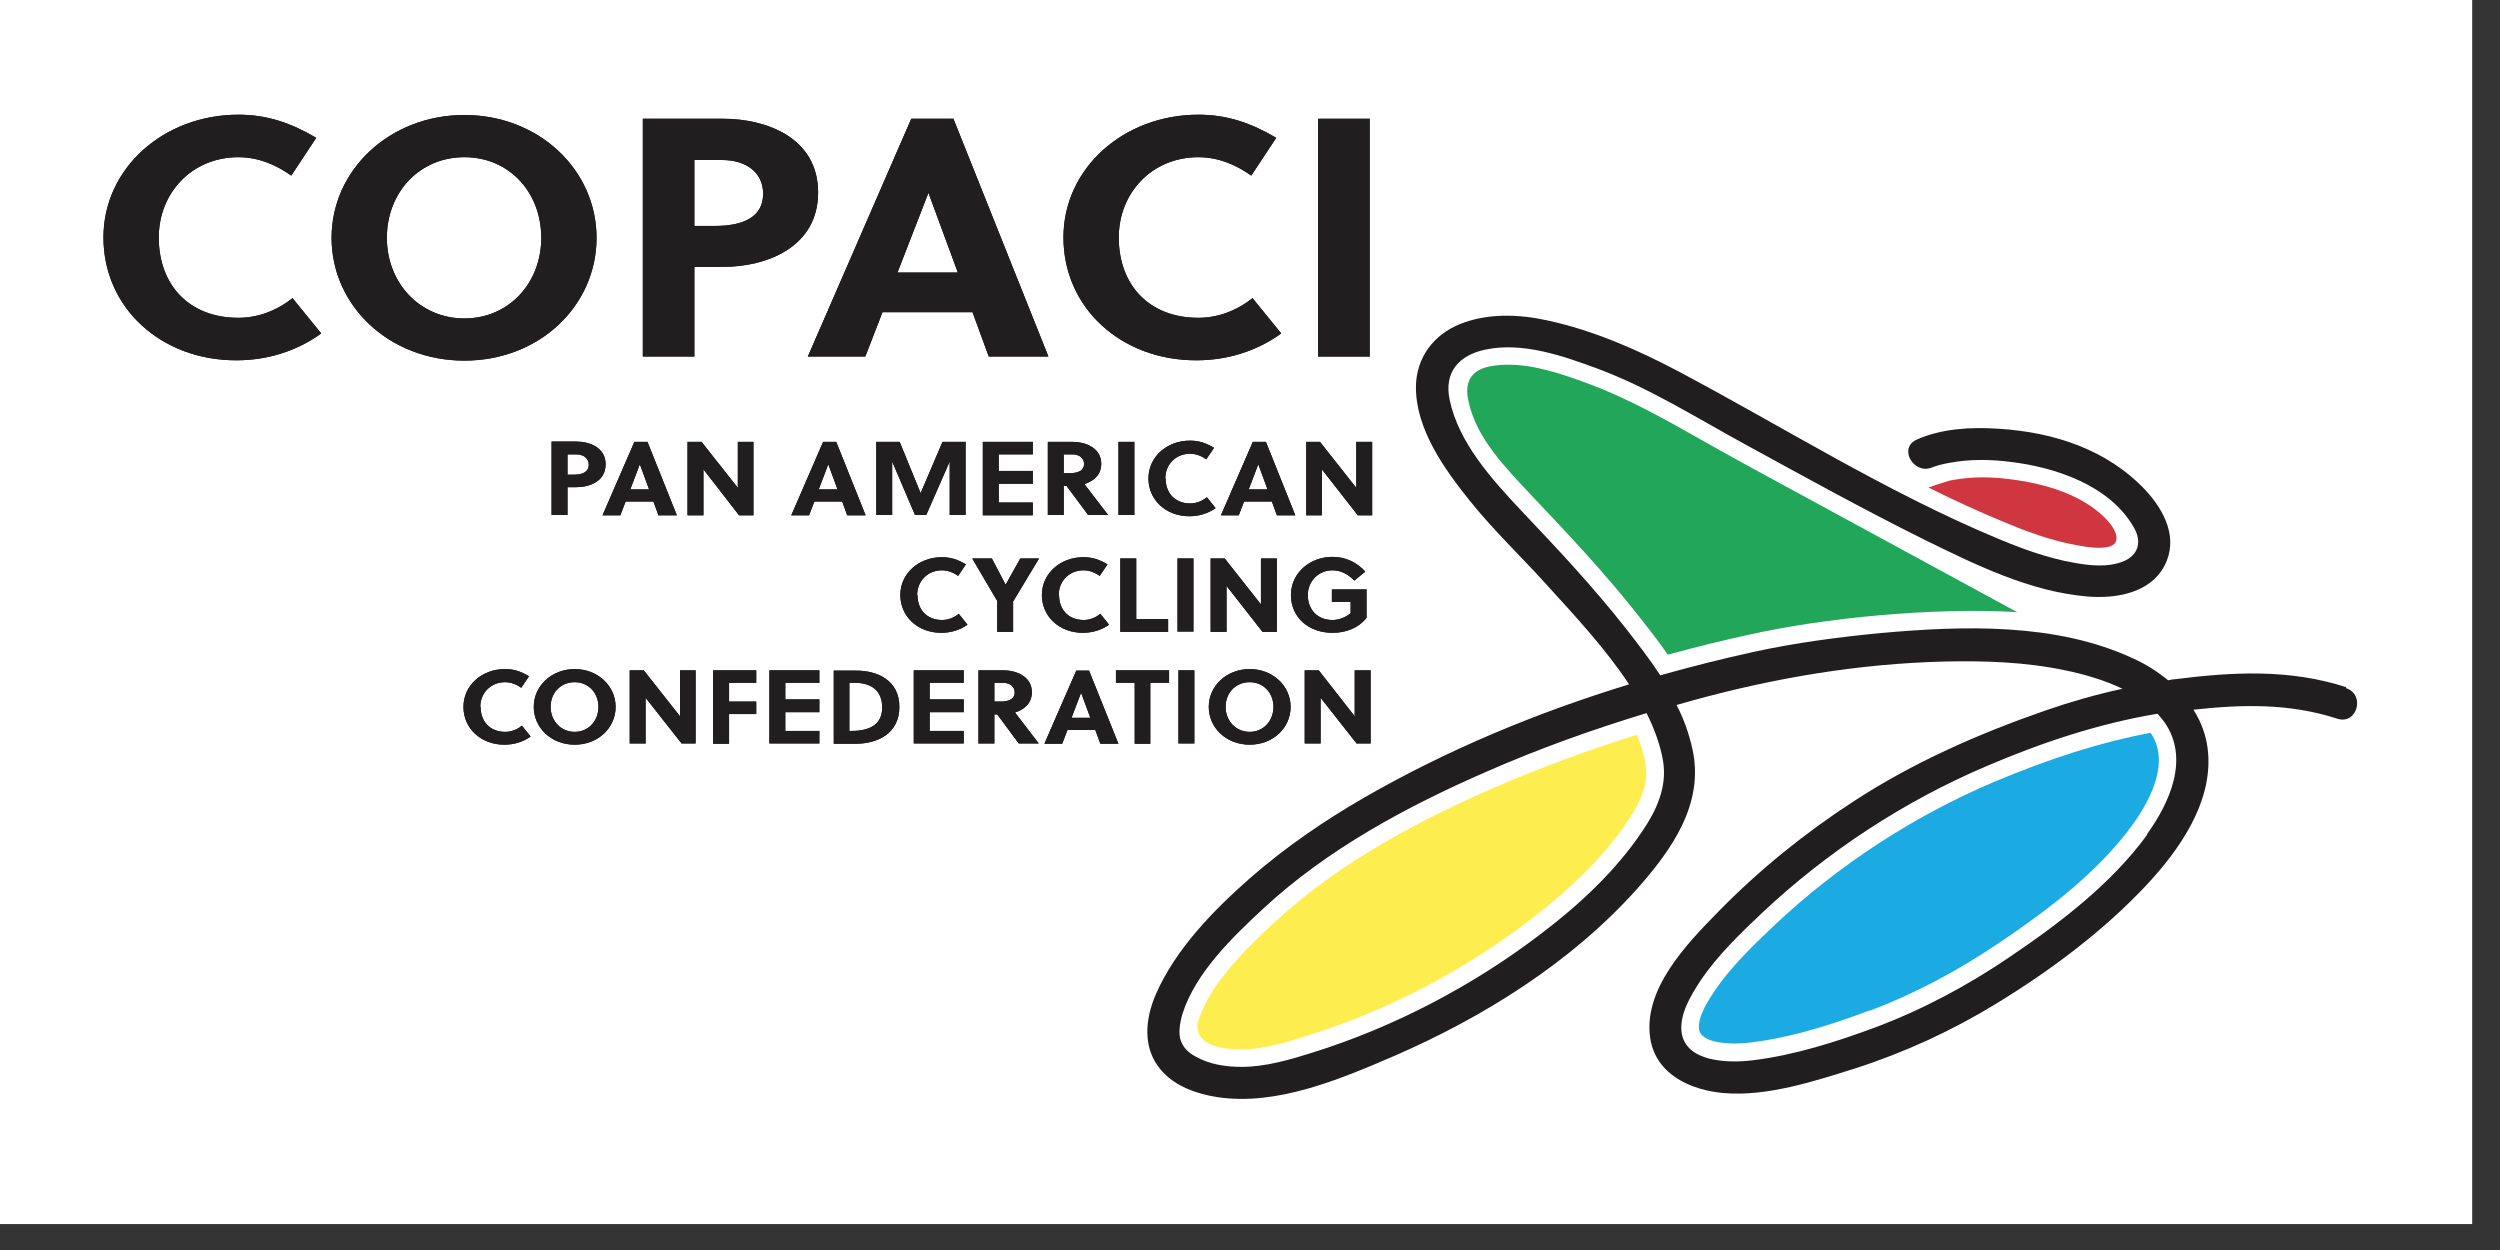 <svg width="80" height="40" viewBox="0 0 80 40" fill="none" xmlns="http://www.w3.org/2000/svg">
<rect x="0" y="0" width="80" height="40" fill="#333333" stroke="none"/>
<g clip-path="url(#clip0_323_479)">
<path d="M79.11 0H0V39.17H79.11V0Z" fill="white"/>
<path d="M29.35 19.04C29.35 18.59 29.69 18.25 30.14 18.25C30.33 18.25 30.51 18.32 30.66 18.43L30.91 18.06C30.66 17.91 30.43 17.83 30.14 17.83C29.4 17.83 28.81 18.35 28.81 19.04C28.81 19.73 29.37 20.25 30.12 20.25C30.43 20.25 30.72 20.16 30.96 19.99L30.68 19.64C30.53 19.77 30.33 19.84 30.15 19.84C29.66 19.84 29.36 19.51 29.36 19.04" fill="#211E1F"/>
<path d="M32.42 20.22V19.25L33.25 17.87H32.65L32.18 18.71L31.74 17.87H31.11L31.91 19.23V20.22H32.42Z" fill="#211E1F"/>
<path d="M33.88 19.04C33.88 18.59 34.22 18.25 34.67 18.25C34.86 18.25 35.04 18.32 35.19 18.43L35.44 18.06C35.19 17.91 34.96 17.83 34.67 17.83C33.93 17.83 33.34 18.35 33.34 19.04C33.34 19.73 33.9 20.25 34.65 20.25C34.96 20.25 35.25 20.16 35.49 19.99L35.21 19.64C35.06 19.77 34.86 19.84 34.68 19.84C34.19 19.84 33.89 19.51 33.89 19.04" fill="#211E1F"/>
<path d="M37.38 20.22V19.81H36.36V17.87H35.85V20.22H37.38Z" fill="#211E1F"/>
<path d="M38.19 17.87H37.68V20.21H38.19V17.87Z" fill="#211E1F"/>
<path d="M40.86 20.22V17.87H40.35V19.34L39.19 17.87H38.74V20.22H39.25V18.75L40.4 20.22H40.86Z" fill="#211E1F"/>
<path d="M43.22 19.26V19.62C43.06 19.76 42.84 19.84 42.64 19.84C42.16 19.84 41.85 19.51 41.85 19.04C41.85 18.6 42.19 18.25 42.64 18.25C42.92 18.25 43.16 18.39 43.34 18.58L43.69 18.29C43.41 17.99 43.06 17.82 42.64 17.82C41.9 17.82 41.31 18.35 41.31 19.04C41.31 19.76 41.88 20.25 42.64 20.25C43.07 20.25 43.47 20.1 43.73 19.77V18.86H42.62V19.26H43.22Z" fill="#211E1F"/>
<path d="M29.35 19.04C29.35 18.59 29.69 18.25 30.14 18.25C30.33 18.25 30.51 18.32 30.66 18.43L30.91 18.06C30.66 17.91 30.43 17.83 30.14 17.83C29.4 17.83 28.81 18.35 28.81 19.04C28.81 19.73 29.37 20.25 30.12 20.25C30.43 20.25 30.72 20.16 30.96 19.99L30.68 19.64C30.53 19.77 30.33 19.84 30.15 19.84C29.66 19.84 29.36 19.51 29.36 19.04" fill="#211E1F"/>
<path d="M32.42 20.22V19.25L33.25 17.87H32.65L32.18 18.71L31.74 17.87H31.11L31.91 19.23V20.22H32.42Z" fill="#211E1F"/>
<path d="M33.88 19.04C33.88 18.59 34.22 18.25 34.67 18.25C34.86 18.25 35.04 18.32 35.19 18.43L35.44 18.06C35.19 17.91 34.96 17.83 34.67 17.83C33.93 17.83 33.34 18.35 33.34 19.04C33.34 19.73 33.9 20.25 34.65 20.25C34.96 20.25 35.25 20.16 35.49 19.99L35.21 19.64C35.06 19.77 34.86 19.84 34.68 19.84C34.19 19.84 33.89 19.51 33.89 19.04" fill="#211E1F"/>
<path d="M37.38 20.22V19.81H36.36V17.87H35.85V20.22H37.38Z" fill="#211E1F"/>
<path d="M38.19 17.87H37.68V20.21H38.19V17.87Z" fill="#211E1F"/>
<path d="M40.86 20.22V17.87H40.35V19.34L39.19 17.87H38.74V20.22H39.25V18.75L40.4 20.22H40.86Z" fill="#211E1F"/>
<path d="M43.22 19.26V19.62C43.06 19.76 42.84 19.84 42.64 19.84C42.16 19.84 41.85 19.51 41.85 19.04C41.85 18.6 42.19 18.25 42.64 18.25C42.92 18.25 43.16 18.39 43.34 18.58L43.69 18.29C43.41 17.99 43.06 17.82 42.64 17.82C41.9 17.82 41.31 18.35 41.31 19.04C41.31 19.76 41.88 20.25 42.64 20.25C43.07 20.25 43.47 20.1 43.73 19.77V18.86H42.62V19.26H43.22Z" fill="#211E1F"/>
<path d="M15.37 22.62C15.37 22.17 15.71 21.83 16.16 21.83C16.35 21.83 16.53 21.9 16.68 22.01L16.93 21.64C16.68 21.49 16.45 21.41 16.16 21.41C15.42 21.41 14.83 21.93 14.83 22.62C14.83 23.31 15.39 23.83 16.14 23.83C16.45 23.83 16.74 23.74 16.98 23.57L16.7 23.22C16.55 23.35 16.35 23.42 16.17 23.42C15.68 23.42 15.38 23.09 15.38 22.62" fill="#211E1F"/>
<path d="M19.15 22.62C19.15 23.07 18.83 23.42 18.39 23.42C17.95 23.42 17.62 23.07 17.62 22.62C17.62 22.17 17.94 21.83 18.39 21.83C18.84 21.83 19.15 22.18 19.15 22.62ZM19.7 22.62C19.7 21.95 19.13 21.41 18.39 21.41C17.65 21.41 17.08 21.95 17.08 22.62C17.08 23.29 17.64 23.83 18.39 23.83C19.14 23.83 19.7 23.29 19.7 22.62Z" fill="#211E1F"/>
<path d="M22.26 23.79V21.45H21.76V22.92L20.6 21.45H20.15V23.79H20.66V22.33L21.81 23.79H22.26Z" fill="#211E1F"/>
<path d="M24.2 22.85V22.45H23.33V21.85H24.2V21.45H22.82V23.8H23.33V22.85H24.2Z" fill="#211E1F"/>
<path d="M26.22 23.79V23.39H25.13V22.79H26.22V22.38H25.13V21.85H26.22V21.45H24.62V23.79H26.22Z" fill="#211E1F"/>
<path d="M26.69 23.8H27.38C28.07 23.8 28.78 23.48 28.78 22.62C28.78 21.76 28.06 21.46 27.41 21.46H26.68V23.8H26.69ZM27.19 21.85H27.35C27.91 21.85 28.23 22.12 28.23 22.64C28.23 23.19 27.83 23.39 27.24 23.39H27.18V21.86L27.19 21.85Z" fill="#211E1F"/>
<path d="M30.84 23.79V23.39H29.75V22.79H30.84V22.38H29.75V21.85H30.84V21.45H29.24V23.79H30.84Z" fill="#211E1F"/>
<path d="M31.31 21.45V23.79H31.82V22.86H31.91L32.6 23.79H33.24C33.07 23.57 32.7 23.09 32.48 22.8C32.76 22.71 33.02 22.52 33.02 22.15C33.02 21.64 32.51 21.45 32.11 21.45H31.32H31.31ZM31.82 21.85H32.09C32.32 21.85 32.47 21.97 32.47 22.16C32.47 22.37 32.28 22.45 32.02 22.45H31.82V21.85Z" fill="#211E1F"/>
<path d="M35.79 23.8L34.85 21.46H34.44L33.42 23.8H33.99L34.16 23.36H35.05L35.21 23.8H35.8H35.79ZM34.6 22.18L34.89 22.97H34.29L34.59 22.18H34.6Z" fill="#211E1F"/>
<path d="M37.41 21.85V21.45H35.71V21.85H36.31V23.8H36.81V21.85H37.41Z" fill="#211E1F"/>
<path d="M38.22 21.45H37.71V23.79H38.22V21.45Z" fill="#211E1F"/>
<path d="M40.75 22.62C40.75 23.07 40.43 23.42 39.99 23.42C39.55 23.42 39.22 23.07 39.22 22.62C39.22 22.17 39.54 21.83 39.99 21.83C40.44 21.83 40.75 22.18 40.75 22.62ZM41.3 22.62C41.3 21.95 40.73 21.41 39.99 21.41C39.25 21.41 38.68 21.95 38.68 22.62C38.68 23.29 39.24 23.83 39.99 23.83C40.74 23.83 41.3 23.29 41.3 22.62Z" fill="#211E1F"/>
<path d="M43.86 23.79V21.45H43.35V22.92L42.2 21.45H41.75V23.79H42.26V22.33L43.41 23.79H43.86Z" fill="#211E1F"/>
<path d="M15.37 22.62C15.37 22.17 15.71 21.83 16.16 21.83C16.35 21.83 16.53 21.9 16.68 22.01L16.93 21.64C16.68 21.49 16.45 21.41 16.16 21.41C15.42 21.41 14.83 21.93 14.83 22.62C14.83 23.31 15.39 23.83 16.14 23.83C16.45 23.83 16.74 23.74 16.98 23.57L16.7 23.22C16.55 23.35 16.35 23.42 16.17 23.42C15.68 23.42 15.38 23.09 15.38 22.62" fill="#211E1F"/>
<path d="M19.15 22.62C19.15 23.07 18.83 23.42 18.39 23.42C17.95 23.42 17.62 23.07 17.62 22.62C17.62 22.17 17.94 21.83 18.39 21.83C18.84 21.83 19.15 22.18 19.15 22.62ZM19.7 22.62C19.7 21.95 19.13 21.41 18.39 21.41C17.65 21.41 17.08 21.95 17.08 22.62C17.08 23.29 17.64 23.83 18.39 23.83C19.14 23.83 19.7 23.29 19.7 22.62Z" fill="#211E1F"/>
<path d="M22.26 23.79V21.45H21.76V22.92L20.6 21.45H20.15V23.79H20.66V22.33L21.81 23.79H22.26Z" fill="#211E1F"/>
<path d="M24.2 22.85V22.45H23.33V21.85H24.2V21.45H22.82V23.8H23.33V22.85H24.2Z" fill="#211E1F"/>
<path d="M26.22 23.79V23.39H25.13V22.79H26.22V22.38H25.13V21.85H26.22V21.45H24.62V23.79H26.22Z" fill="#211E1F"/>
<path d="M26.69 23.8H27.38C28.07 23.8 28.78 23.48 28.78 22.62C28.78 21.76 28.06 21.46 27.41 21.46H26.68V23.8H26.69ZM27.19 21.85H27.35C27.91 21.85 28.23 22.12 28.23 22.64C28.23 23.19 27.83 23.39 27.24 23.39H27.18V21.86L27.19 21.85Z" fill="#211E1F"/>
<path d="M30.84 23.79V23.39H29.75V22.79H30.84V22.38H29.75V21.85H30.84V21.45H29.24V23.79H30.84Z" fill="#211E1F"/>
<path d="M31.31 21.45V23.79H31.82V22.86H31.91L32.6 23.79H33.24C33.07 23.57 32.7 23.09 32.48 22.8C32.76 22.71 33.02 22.52 33.02 22.15C33.02 21.64 32.51 21.45 32.11 21.45H31.32H31.31ZM31.82 21.85H32.09C32.32 21.85 32.47 21.97 32.47 22.16C32.47 22.37 32.28 22.45 32.02 22.45H31.82V21.85Z" fill="#211E1F"/>
<path d="M35.79 23.8L34.85 21.46H34.44L33.42 23.8H33.99L34.16 23.36H35.05L35.21 23.8H35.8H35.79ZM34.6 22.18L34.89 22.97H34.29L34.59 22.18H34.6Z" fill="#211E1F"/>
<path d="M37.41 21.85V21.45H35.71V21.85H36.31V23.8H36.81V21.85H37.41Z" fill="#211E1F"/>
<path d="M38.22 21.45H37.71V23.79H38.22V21.45Z" fill="#211E1F"/>
<path d="M40.75 22.62C40.75 23.07 40.43 23.42 39.99 23.42C39.55 23.42 39.22 23.07 39.22 22.62C39.22 22.17 39.54 21.83 39.99 21.83C40.44 21.83 40.75 22.18 40.75 22.62ZM41.3 22.62C41.3 21.95 40.73 21.41 39.99 21.41C39.25 21.41 38.68 21.95 38.68 22.62C38.68 23.29 39.24 23.83 39.99 23.83C40.74 23.83 41.3 23.29 41.3 22.62Z" fill="#211E1F"/>
<path d="M43.86 23.79V21.45H43.35V22.92L42.2 21.45H41.75V23.79H42.26V22.33L43.41 23.79H43.86Z" fill="#211E1F"/>
<path d="M17.65 14.14V16.48H18.16V15.59H18.44C18.87 15.59 19.38 15.4 19.38 14.86C19.38 14.32 18.87 14.13 18.44 14.13H17.65V14.14ZM18.16 14.54H18.43C18.67 14.54 18.84 14.66 18.84 14.87C18.84 15.1 18.64 15.19 18.37 15.19H18.16V14.54Z" fill="#211E1F"/>
<path d="M21.66 16.49L20.72 14.14H20.3L19.28 16.49H19.85L20.02 16.05H20.91L21.07 16.49H21.66ZM20.48 14.87L20.77 15.66H20.17L20.47 14.87H20.48Z" fill="#211E1F"/>
<path d="M24.11 16.49V14.14H23.61V15.61L22.45 14.14H22V16.49H22.51V15.02L23.65 16.49H24.11Z" fill="#211E1F"/>
<path d="M27.7 16.49L26.76 14.14H26.34L25.32 16.49H25.89L26.06 16.05H26.95L27.11 16.49H27.7ZM26.51 14.87L26.8 15.66H26.2L26.5 14.87H26.51Z" fill="#211E1F"/>
<path d="M30.39 14.77V16.48H30.9V14.14H30.16L29.46 15.78L28.79 14.14H28.04V16.48H28.55V14.77L29.28 16.48H29.64L30.39 14.77Z" fill="#211E1F"/>
<path d="M33.05 16.49V16.08H31.96V15.48H33.05V15.07H31.96V14.54H33.05V14.14H31.45V16.49H33.05Z" fill="#211E1F"/>
<path d="M33.53 14.14V16.48H34.04V15.55H34.13L34.82 16.48H35.46C35.29 16.26 34.92 15.78 34.7 15.49C34.98 15.4 35.24 15.21 35.24 14.84C35.24 14.33 34.73 14.14 34.33 14.14H33.54H33.53ZM34.04 14.54H34.31C34.54 14.54 34.69 14.66 34.69 14.85C34.69 15.06 34.5 15.14 34.24 15.14H34.04V14.54Z" fill="#211E1F"/>
<path d="M36.3 14.14H35.79V16.48H36.3V14.14Z" fill="#211E1F"/>
<path d="M37.29 15.31C37.29 14.86 37.63 14.52 38.08 14.52C38.27 14.52 38.45 14.59 38.6 14.7L38.85 14.33C38.6 14.18 38.37 14.1 38.08 14.1C37.34 14.1 36.75 14.62 36.75 15.31C36.75 16 37.31 16.52 38.06 16.52C38.37 16.52 38.66 16.43 38.9 16.26L38.62 15.91C38.47 16.04 38.27 16.11 38.09 16.11C37.6 16.11 37.3 15.78 37.3 15.31" fill="#211E1F"/>
<path d="M41.45 16.49L40.51 14.14H40.09L39.07 16.49H39.64L39.81 16.05H40.7L40.86 16.49H41.45ZM40.27 14.87L40.56 15.66H39.96L40.26 14.87H40.27Z" fill="#211E1F"/>
<path d="M43.91 16.49V14.14H43.4V15.61L42.24 14.14H41.8V16.49H42.3V15.02L43.45 16.49H43.91Z" fill="#211E1F"/>
<path d="M17.65 14.14V16.48H18.16V15.59H18.44C18.87 15.59 19.38 15.4 19.38 14.86C19.38 14.32 18.87 14.13 18.44 14.13H17.65V14.14ZM18.16 14.54H18.43C18.67 14.54 18.84 14.66 18.84 14.87C18.84 15.1 18.64 15.19 18.37 15.19H18.16V14.54Z" fill="#211E1F"/>
<path d="M21.66 16.49L20.72 14.14H20.3L19.28 16.49H19.85L20.02 16.05H20.91L21.07 16.49H21.66ZM20.48 14.87L20.77 15.66H20.17L20.47 14.87H20.48Z" fill="#211E1F"/>
<path d="M24.11 16.49V14.14H23.61V15.61L22.45 14.14H22V16.49H22.51V15.02L23.65 16.49H24.11Z" fill="#211E1F"/>
<path d="M27.7 16.49L26.76 14.14H26.34L25.32 16.49H25.89L26.06 16.05H26.95L27.11 16.49H27.7ZM26.51 14.87L26.8 15.66H26.2L26.5 14.87H26.51Z" fill="#211E1F"/>
<path d="M30.39 14.77V16.48H30.9V14.14H30.16L29.46 15.78L28.79 14.14H28.04V16.48H28.55V14.77L29.28 16.48H29.64L30.39 14.77Z" fill="#211E1F"/>
<path d="M33.05 16.49V16.08H31.96V15.48H33.05V15.07H31.96V14.54H33.05V14.14H31.45V16.49H33.05Z" fill="#211E1F"/>
<path d="M33.53 14.14V16.48H34.04V15.55H34.13L34.82 16.48H35.46C35.29 16.26 34.92 15.78 34.7 15.49C34.98 15.4 35.24 15.21 35.24 14.84C35.24 14.33 34.73 14.14 34.33 14.14H33.54H33.53ZM34.04 14.54H34.31C34.54 14.54 34.69 14.66 34.69 14.85C34.69 15.06 34.5 15.14 34.24 15.14H34.04V14.54Z" fill="#211E1F"/>
<path d="M36.3 14.14H35.79V16.48H36.3V14.14Z" fill="#211E1F"/>
<path d="M37.29 15.31C37.29 14.86 37.63 14.52 38.08 14.52C38.27 14.52 38.45 14.59 38.6 14.7L38.85 14.33C38.6 14.18 38.37 14.1 38.08 14.1C37.34 14.1 36.75 14.62 36.75 15.31C36.75 16 37.31 16.52 38.06 16.52C38.37 16.52 38.66 16.43 38.9 16.26L38.62 15.91C38.47 16.04 38.27 16.11 38.09 16.11C37.6 16.11 37.3 15.78 37.3 15.31" fill="#211E1F"/>
<path d="M41.45 16.49L40.51 14.14H40.09L39.07 16.49H39.64L39.81 16.05H40.7L40.86 16.49H41.45ZM40.27 14.87L40.56 15.66H39.96L40.26 14.87H40.27Z" fill="#211E1F"/>
<path d="M43.91 16.49V14.14H43.4V15.61L42.24 14.14H41.8V16.49H42.3V15.02L43.45 16.49H43.91Z" fill="#211E1F"/>
<path d="M5.08 7.61C5.08 6.16 6.15 5.03 7.63 5.03C8.26 5.03 8.83 5.27 9.32 5.62L10.12 4.41C9.32 3.94 8.56 3.67 7.63 3.67C5.25 3.67 3.31 5.37 3.31 7.6C3.31 9.83 5.13 11.53 7.56 11.53C8.55 11.53 9.49 11.24 10.28 10.67L9.36 9.54C8.86 9.94 8.25 10.17 7.63 10.17C6.05 10.17 5.08 9.12 5.08 7.59" fill="#211E1F"/>
<path d="M17.32 7.61C17.32 9.06 16.28 10.19 14.86 10.19C13.44 10.19 12.38 9.06 12.38 7.61C12.38 6.16 13.42 5.03 14.86 5.03C16.3 5.03 17.32 6.16 17.32 7.61ZM19.09 7.61C19.09 5.44 17.25 3.68 14.86 3.68C12.47 3.68 10.61 5.44 10.61 7.61C10.61 9.78 12.45 11.54 14.86 11.54C17.27 11.54 19.09 9.78 19.09 7.61Z" fill="#211E1F"/>
<path d="M20.57 3.8V11.41H22.22V8.54H23.14C24.53 8.54 26.18 7.91 26.18 6.16C26.18 4.41 24.53 3.8 23.14 3.8H20.56H20.57ZM22.22 5.12H23.1C23.88 5.12 24.42 5.52 24.42 6.2C24.42 6.96 23.76 7.23 22.88 7.23H22.22V5.12Z" fill="#211E1F"/>
<path d="M33.55 11.41L30.51 3.8H29.16L25.85 11.41H27.69L28.24 9.99H31.12L31.64 11.41H33.55ZM29.71 6.17L30.65 8.72H28.72L29.71 6.17Z" fill="#211E1F"/>
<path d="M35.8 7.61C35.8 6.16 36.87 5.03 38.35 5.03C38.98 5.03 39.55 5.27 40.04 5.62L40.84 4.41C40.04 3.94 39.28 3.67 38.35 3.67C35.97 3.67 34.03 5.37 34.03 7.6C34.03 9.83 35.85 11.53 38.28 11.53C39.27 11.53 40.21 11.24 41 10.67L40.08 9.54C39.58 9.94 38.97 10.17 38.35 10.17C36.77 10.17 35.8 9.12 35.8 7.59" fill="#211E1F"/>
<path d="M43.83 3.8H42.18V11.41H43.83V3.8Z" fill="#211E1F"/>
<path d="M5.08 7.61C5.08 6.16 6.15 5.03 7.63 5.03C8.26 5.03 8.83 5.27 9.32 5.62L10.12 4.41C9.32 3.94 8.56 3.67 7.63 3.67C5.25 3.67 3.31 5.37 3.31 7.6C3.31 9.83 5.13 11.53 7.56 11.53C8.55 11.53 9.49 11.24 10.28 10.67L9.36 9.54C8.86 9.94 8.25 10.17 7.63 10.17C6.05 10.17 5.08 9.12 5.08 7.59" fill="#211E1F"/>
<path d="M17.32 7.61C17.32 9.06 16.28 10.19 14.86 10.19C13.44 10.19 12.38 9.06 12.38 7.61C12.38 6.16 13.42 5.03 14.86 5.03C16.3 5.03 17.32 6.16 17.32 7.61ZM19.09 7.61C19.09 5.44 17.25 3.68 14.86 3.68C12.47 3.68 10.61 5.44 10.61 7.61C10.61 9.78 12.45 11.54 14.86 11.54C17.27 11.54 19.09 9.78 19.09 7.61Z" fill="#211E1F"/>
<path d="M20.57 3.8V11.41H22.22V8.54H23.14C24.53 8.54 26.18 7.91 26.18 6.16C26.18 4.41 24.53 3.8 23.14 3.8H20.56H20.57ZM22.22 5.12H23.1C23.88 5.12 24.42 5.52 24.42 6.2C24.42 6.96 23.76 7.23 22.88 7.23H22.22V5.12Z" fill="#211E1F"/>
<path d="M33.55 11.41L30.51 3.8H29.16L25.85 11.41H27.69L28.24 9.99H31.12L31.64 11.41H33.55ZM29.71 6.17L30.65 8.72H28.72L29.71 6.17Z" fill="#211E1F"/>
<path d="M35.8 7.61C35.8 6.16 36.87 5.03 38.35 5.03C38.98 5.03 39.55 5.27 40.04 5.62L40.84 4.41C40.04 3.94 39.28 3.67 38.35 3.67C35.97 3.67 34.03 5.37 34.03 7.6C34.03 9.83 35.85 11.53 38.28 11.53C39.27 11.53 40.21 11.24 41 10.67L40.08 9.54C39.58 9.94 38.97 10.17 38.35 10.17C36.77 10.17 35.8 9.12 35.8 7.59" fill="#211E1F"/>
<path d="M43.83 3.8H42.18V11.41H43.83V3.8Z" fill="#211E1F"/>
<path d="M49 29.41C50.36 28.36 51.38 27.33 52.09 26.27C52.57 25.56 52.75 24.99 52.66 24.46C52.61 24.16 52.52 23.85 52.38 23.51C50.73 24.03 49.18 24.61 47.75 25.23C44.72 26.56 42.52 27.91 40.81 29.49C39.78 30.45 38.74 31.48 38.36 32.62C38.28 32.86 38.26 33.24 38.81 33.45C39.07 33.55 39.38 33.58 39.73 33.58C40.45 33.58 41.22 33.34 41.84 33.14C44.38 32.35 46.85 31.06 49 29.41Z" fill="#FEED4E"/>
<path d="M59.81 32.35C61.21 31.83 62.61 31.09 63.99 30.16C65.47 29.16 67.13 27.93 68.25 26.38C68.85 25.54 69.44 24.36 68.82 23.45C67.26 23.74 65.61 24.26 63.79 25.03C61.24 26.11 58.82 27.69 56.8 29.59C56.08 30.27 55.39 30.94 54.88 31.69C54.7 31.96 54.31 32.53 54.37 32.94C54.43 33.39 55.39 33.44 56.02 33.36C57.1 33.23 58.3 32.91 59.81 32.34" fill="#1BAAE2"/>
<path d="M64.29 15.33C63.63 15.25 63.06 15.26 62.56 15.35C62.52 15.35 62.49 15.36 62.45 15.37H62.42C62.13 15.46 61.9 15.53 61.71 15.6C62.55 16.02 63.34 16.38 64.09 16.69C64.78 16.98 65.61 17.3 66.48 17.45C66.68 17.49 66.94 17.53 67.18 17.53C68.12 17.53 67.6 16.83 67.46 16.68C66.57 15.68 64.98 15.41 64.28 15.33" fill="#CF363F"/>
<path d="M64.57 19.6L56.73 15.34L55.54 14.69C55.17 14.49 54.81 14.28 54.45 14.08C53.32 13.44 52.15 12.78 50.94 12.32C50.01 11.97 49.11 11.67 48.27 11.67C48.06 11.67 47.85 11.69 47.64 11.73C46.88 11.9 46.91 12.48 46.99 12.83C47.24 14.02 48.14 14.93 49.08 15.93C50.15 17.06 51.37 18.35 52.46 19.74C52.76 20.12 53.08 20.53 53.37 20.95C54.25 20.71 55.13 20.49 56.01 20.3C57.24 20.03 58.59 19.83 60.12 19.69C61.46 19.57 63.13 19.5 64.58 19.59" fill="#21A65A"/>
<path d="M75.08 21.99C73.26 21.4 71.44 21.5 69.56 21.74C69.5 21.74 69.44 21.76 69.38 21.77C69.04 21.49 68.66 21.25 68.26 21.07C65.79 19.92 62.81 20.02 60.16 20.26C58.81 20.39 57.45 20.57 56.12 20.86C55.12 21.08 54.12 21.33 53.13 21.61C52.79 21.09 52.4 20.59 52.02 20.1C50.98 18.78 49.83 17.55 48.67 16.33C47.74 15.34 46.68 14.17 46.39 12.8C46.2 11.92 46.68 11.37 47.52 11.19C48.72 10.93 50.02 11.39 51.13 11.8C52.77 12.41 54.27 13.36 55.81 14.2C57.71 15.24 59.61 16.29 61.54 17.25C63.19 18.06 64.96 18.94 66.82 19.09C67.71 19.16 68.8 18.98 69.26 18.11C69.72 17.24 69.27 16.35 68.66 15.69C67.43 14.38 65.72 13.83 63.96 13.72C63.09 13.66 62.13 13.71 61.33 14.07C60.73 14.34 61.25 15.22 61.84 14.95C61.66 15.03 61.82 14.96 61.9 14.93C62.08 14.87 62.26 14.83 62.44 14.8C63.06 14.69 63.71 14.7 64.33 14.78C65.77 14.95 67.52 15.53 68.29 16.89C68.54 17.33 68.44 17.77 67.93 17.97C67.45 18.16 66.87 18.1 66.38 18.01C65.51 17.86 64.68 17.55 63.87 17.21C60.36 15.74 57.09 13.68 53.74 11.9C52.4 11.19 50.99 10.57 49.5 10.25C48.59 10.05 47.59 10.02 46.72 10.37C45.88 10.71 45.33 11.43 45.31 12.35C45.29 13.72 46.22 15.01 47.03 16.02C47.79 16.97 48.68 17.81 49.5 18.72C50.4 19.71 51.38 20.76 52.13 21.9C49.18 22.8 46.3 24 43.66 25.52C42.36 26.27 41.12 27.12 39.99 28.11C38.83 29.13 37.62 30.37 36.99 31.81C36.64 32.61 36.55 33.55 37.16 34.25C37.61 34.77 38.31 35.01 38.97 35.11C40.86 35.39 42.87 34.54 44.57 33.81C47.46 32.56 50.28 30.8 52.39 28.44C53.5 27.19 54.54 25.72 54.16 23.98C54.05 23.48 53.88 23 53.65 22.56C53.83 22.51 54 22.46 54.18 22.41C56.8 21.69 59.47 21.24 62.19 21.17C63.49 21.14 64.8 21.18 66.08 21.45C66.68 21.57 67.33 21.76 67.92 22.04C67.09 22.22 66.28 22.45 65.47 22.73C63.31 23.48 61.24 24.39 59.32 25.64C57.75 26.66 56.29 27.84 54.98 29.18C53.98 30.2 52.56 31.66 52.81 33.24C53 34.4 54.12 34.89 55.18 34.98C56.56 35.09 58.06 34.6 59.36 34.19C60.95 33.68 62.47 32.98 63.89 32.11C65.61 31.06 67.3 29.8 68.68 28.33C69.72 27.22 70.79 25.71 70.66 24.1C70.62 23.58 70.45 23.12 70.19 22.71C71.76 22.54 73.26 22.5 74.8 23C75.43 23.2 75.7 22.22 75.07 22.02M53.22 24.37C53.35 25.18 53.01 25.93 52.56 26.59C51.71 27.86 50.55 28.94 49.34 29.86C47.16 31.53 44.63 32.86 42.01 33.68C41.28 33.91 40.5 34.14 39.73 34.14C39.22 34.14 38.7 34.06 38.26 33.81C38.04 33.69 37.88 33.55 37.79 33.31C37.7 33.1 37.75 32.74 37.84 32.44C38.26 31.12 39.45 29.98 40.43 29.07C42.47 27.18 44.99 25.82 47.53 24.71C49.21 23.97 50.94 23.35 52.69 22.82C52.93 23.3 53.13 23.83 53.22 24.36M68.71 26.71C67.57 28.28 65.9 29.55 64.3 30.63C62.96 31.54 61.52 32.31 60 32.88C58.76 33.34 57.41 33.77 56.08 33.93C55.35 34.02 53.94 34.01 53.81 33.03C53.74 32.45 54.11 31.85 54.41 31.39C54.96 30.57 55.7 29.86 56.41 29.19C58.49 27.24 60.93 25.64 63.56 24.52C65.31 23.77 67.16 23.15 69.04 22.84C69.12 22.93 69.2 23.02 69.27 23.12C70.07 24.28 69.43 25.69 68.7 26.7" fill="#211E1F"/>
</g>
<defs>
<clipPath id="clip0_323_479">
<rect width="79.11" height="39.17" fill="white"/>
</clipPath>
</defs>
</svg>
